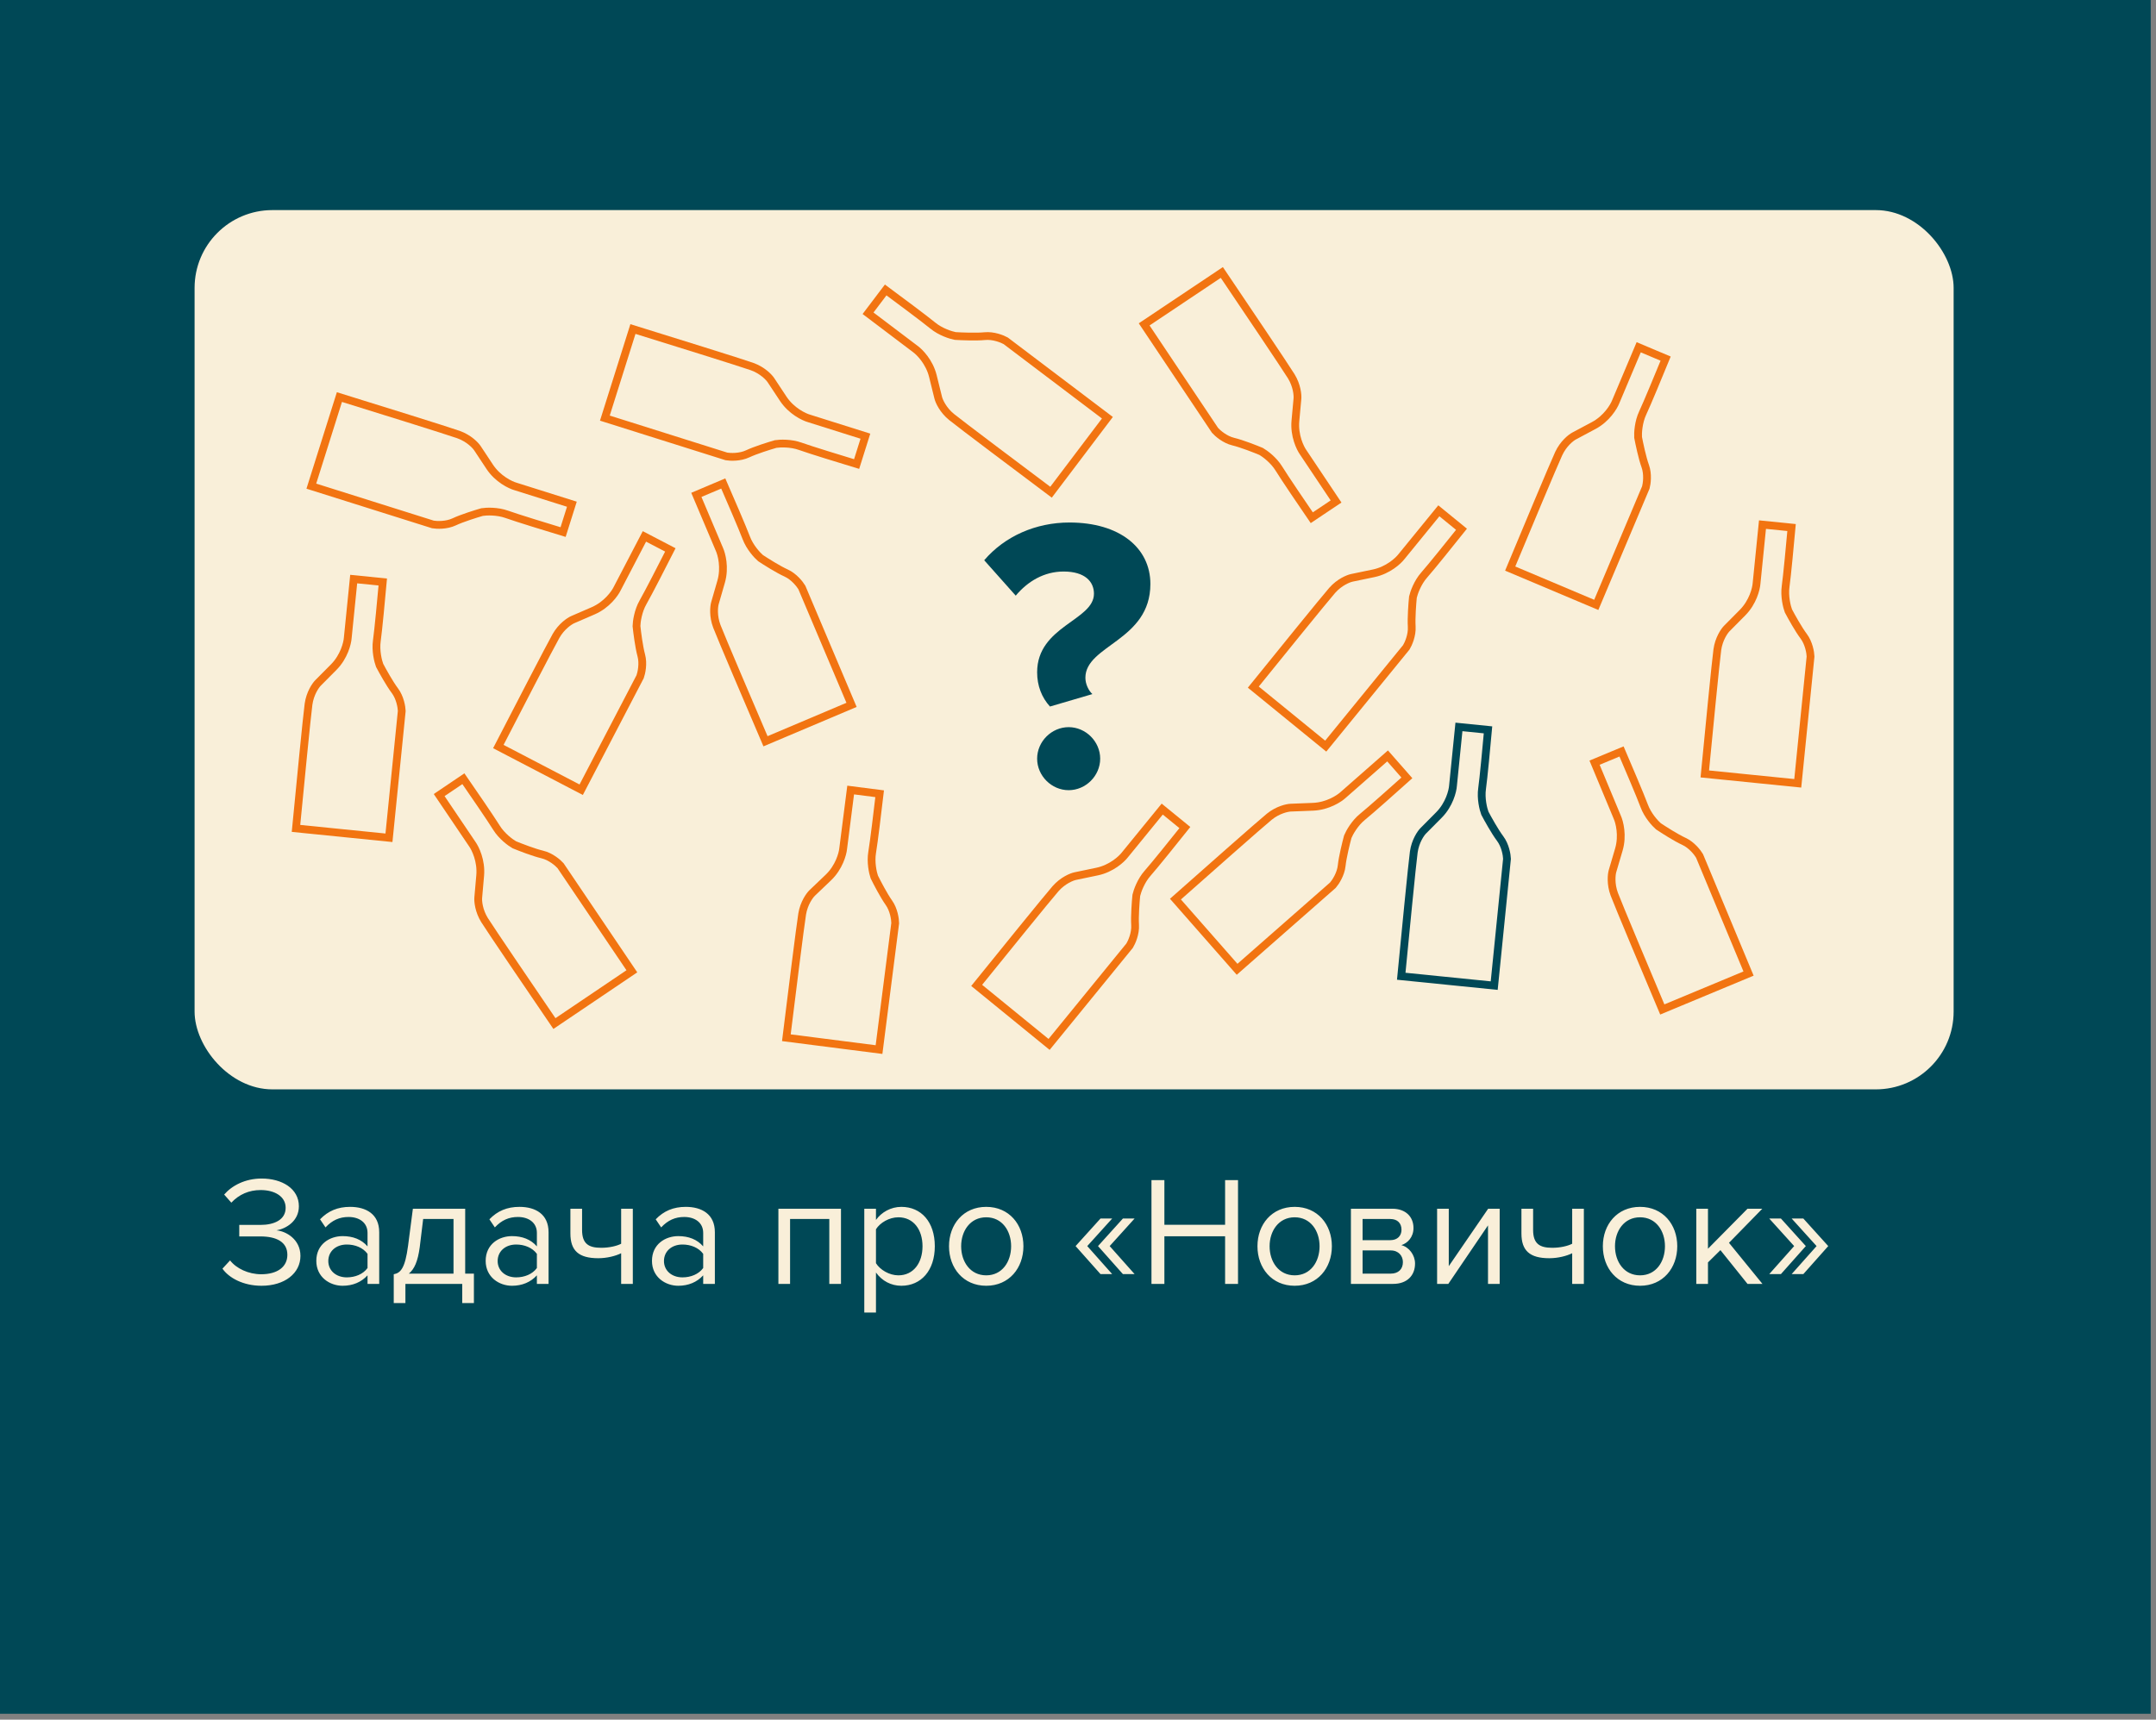 <?xml version="1.0" encoding="UTF-8"?> <svg xmlns="http://www.w3.org/2000/svg" width="277" height="221" viewBox="0 0 277 221" fill="none"><rect x="0" y="0" width="277" height="221" fill="#808080" stroke="none"/> <rect width="276.323" height="220.243" fill="#004856"></rect> <rect x="25" y="27" width="226" height="113" rx="10" fill="#F9EFD9"></rect> <path d="M33.6 165.24C36.6 165.24 38.6 163.62 38.6 161.4C38.6 159.26 36.74 158.22 35.52 158.12C36.76 157.9 38.4 156.94 38.4 155.02C38.4 152.76 36.24 151.46 33.62 151.46C31.5 151.46 29.8 152.36 28.8 153.52L29.72 154.56C30.72 153.5 31.98 152.94 33.5 152.94C35.26 152.94 36.7 153.74 36.7 155.22C36.7 156.76 35.24 157.42 33.46 157.42H30.74V158.9H33.46C35.5 158.9 36.92 159.6 36.92 161.26C36.92 162.8 35.66 163.76 33.56 163.76C31.92 163.76 30.36 163.02 29.56 161.98L28.58 163.04C29.42 164.24 31.26 165.24 33.6 165.24ZM48.72 165V158.36C48.72 156.02 47.02 155.1 44.98 155.1C43.4 155.1 42.16 155.62 41.12 156.7L41.82 157.74C42.68 156.82 43.62 156.4 44.78 156.4C46.18 156.4 47.22 157.14 47.22 158.44V160.18C46.44 159.28 45.34 158.86 44.02 158.86C42.38 158.86 40.64 159.88 40.64 162.04C40.64 164.14 42.38 165.24 44.02 165.24C45.32 165.24 46.42 164.78 47.22 163.9V165H48.72ZM44.56 164.16C43.16 164.16 42.18 163.28 42.18 162.06C42.18 160.82 43.16 159.94 44.56 159.94C45.62 159.94 46.64 160.34 47.22 161.14V162.96C46.64 163.76 45.62 164.16 44.56 164.16ZM50.587 167.46H52.087V165H59.387V167.46H60.887V163.68H59.767V155.34H53.047L52.427 160.1C52.047 162.96 51.487 163.6 50.587 163.76V167.46ZM54.367 156.66H58.267V163.68H52.527C53.227 163.12 53.687 162.1 53.927 160.28L54.367 156.66ZM70.478 165V158.36C70.478 156.02 68.778 155.1 66.737 155.1C65.157 155.1 63.917 155.62 62.877 156.7L63.578 157.74C64.438 156.82 65.377 156.4 66.537 156.4C67.938 156.4 68.978 157.14 68.978 158.44V160.18C68.198 159.28 67.097 158.86 65.778 158.86C64.138 158.86 62.398 159.88 62.398 162.04C62.398 164.14 64.138 165.24 65.778 165.24C67.078 165.24 68.177 164.78 68.978 163.9V165H70.478ZM66.317 164.16C64.918 164.16 63.938 163.28 63.938 162.06C63.938 160.82 64.918 159.94 66.317 159.94C67.377 159.94 68.397 160.34 68.978 161.14V162.96C68.397 163.76 67.377 164.16 66.317 164.16ZM73.284 155.34V158.52C73.284 160.72 74.344 161.7 76.864 161.7C77.964 161.7 79.084 161.42 79.804 161.06V165H81.304V155.34H79.804V159.84C79.224 160.14 78.244 160.36 77.244 160.36C75.644 160.36 74.784 159.86 74.784 158.06V155.34H73.284ZM91.845 165V158.36C91.845 156.02 90.145 155.1 88.105 155.1C86.525 155.1 85.285 155.62 84.245 156.7L84.945 157.74C85.805 156.82 86.745 156.4 87.905 156.4C89.305 156.4 90.345 157.14 90.345 158.44V160.18C89.565 159.28 88.465 158.86 87.145 158.86C85.505 158.86 83.765 159.88 83.765 162.04C83.765 164.14 85.505 165.24 87.145 165.24C88.445 165.24 89.545 164.78 90.345 163.9V165H91.845ZM87.685 164.16C86.285 164.16 85.305 163.28 85.305 162.06C85.305 160.82 86.285 159.94 87.685 159.94C88.745 159.94 89.765 160.34 90.345 161.14V162.96C89.765 163.76 88.745 164.16 87.685 164.16ZM108.048 165V155.34H100.008V165H101.508V156.66H106.548V165H108.048ZM115.803 165.24C118.343 165.24 120.103 163.28 120.103 160.16C120.103 157.02 118.343 155.1 115.803 155.1C114.443 155.1 113.243 155.8 112.543 156.78V155.34H111.043V168.68H112.543V163.54C113.323 164.62 114.483 165.24 115.803 165.24ZM115.423 163.9C114.243 163.9 113.063 163.18 112.543 162.34V157.98C113.063 157.14 114.243 156.44 115.423 156.44C117.363 156.44 118.523 158.02 118.523 160.16C118.523 162.3 117.363 163.9 115.423 163.9ZM126.708 165.24C129.648 165.24 131.488 162.96 131.488 160.16C131.488 157.36 129.648 155.1 126.708 155.1C123.768 155.1 121.928 157.36 121.928 160.16C121.928 162.96 123.768 165.24 126.708 165.24ZM126.708 163.9C124.648 163.9 123.488 162.14 123.488 160.16C123.488 158.2 124.648 156.44 126.708 156.44C128.768 156.44 129.908 158.2 129.908 160.16C129.908 162.14 128.768 163.9 126.708 163.9ZM145.77 163.74L142.57 160.14L145.77 156.6H144.27L141.07 160.14L144.27 163.74H145.77ZM142.89 163.74L139.69 160.14L142.89 156.6H141.39L138.19 160.14L141.39 163.74H142.89ZM159.059 165V151.66H157.399V157.4H149.599V151.66H147.939V165H149.599V158.88H157.399V165H159.059ZM166.337 165.24C169.277 165.24 171.117 162.96 171.117 160.16C171.117 157.36 169.277 155.1 166.337 155.1C163.397 155.1 161.557 157.36 161.557 160.16C161.557 162.96 163.397 165.24 166.337 165.24ZM166.337 163.9C164.277 163.9 163.117 162.14 163.117 160.16C163.117 158.2 164.277 156.44 166.337 156.44C168.397 156.44 169.537 158.2 169.537 160.16C169.537 162.14 168.397 163.9 166.337 163.9ZM178.983 165C180.763 165 181.803 163.94 181.803 162.38C181.803 161.28 181.023 160.26 180.043 160.02C180.863 159.76 181.603 158.98 181.603 157.82C181.603 156.36 180.583 155.34 178.883 155.34H173.563V165H178.983ZM178.683 163.68H175.063V160.7H178.683C179.703 160.7 180.243 161.42 180.243 162.2C180.243 163.12 179.643 163.68 178.683 163.68ZM178.623 159.38H175.063V156.66H178.623C179.543 156.66 180.063 157.2 180.063 158.04C180.063 158.8 179.563 159.38 178.623 159.38ZM186.077 165L191.177 157.48V165H192.677V155.34H191.197L186.137 162.72V155.34H184.637V165H186.077ZM195.472 155.34V158.52C195.472 160.72 196.532 161.7 199.052 161.7C200.152 161.7 201.272 161.42 201.992 161.06V165H203.492V155.34H201.992V159.84C201.412 160.14 200.432 160.36 199.432 160.36C197.832 160.36 196.972 159.86 196.972 158.06V155.34H195.472ZM210.712 165.24C213.652 165.24 215.492 162.96 215.492 160.16C215.492 157.36 213.652 155.1 210.712 155.1C207.772 155.1 205.932 157.36 205.932 160.16C205.932 162.96 207.772 165.24 210.712 165.24ZM210.712 163.9C208.652 163.9 207.492 162.14 207.492 160.16C207.492 158.2 208.652 156.44 210.712 156.44C212.772 156.44 213.912 158.2 213.912 160.16C213.912 162.14 212.772 163.9 210.712 163.9ZM226.438 165L222.138 159.72L226.418 155.34H224.518L219.438 160.48V155.34H217.938V165H219.438V162.24L221.038 160.66L224.518 165H226.438ZM232.011 160.14L228.811 156.6H227.311L230.511 160.14L227.311 163.74H228.811L232.011 160.14ZM234.891 160.14L231.691 156.6H230.191L233.391 160.14L230.191 163.74H231.691L234.891 160.14Z" fill="#F9EFD9"></path> <path d="M204.769 54.682C206.425 53.794 207.341 52.265 207.593 51.612L210.539 44.628L213.999 46.087C213.248 47.925 211.607 51.895 211.053 53.072C210.498 54.248 210.427 55.648 210.46 56.201C210.609 56.999 211.001 58.854 211.377 59.894C211.753 60.934 211.585 62.161 211.454 62.644L205.087 77.736L194.027 73.07C195.857 68.675 199.666 59.566 200.263 58.29C200.859 57.014 201.825 56.256 202.233 56.036C202.388 55.955 203.113 55.57 204.769 54.682Z" fill="#F9EFD9" stroke="#F27411"></path> <path d="M184.885 104.727C186.206 103.391 186.633 101.661 186.681 100.963L187.442 93.42L191.178 93.797C191.001 95.775 190.601 100.052 190.417 101.34C190.233 102.627 190.577 103.986 190.772 104.505C191.148 105.223 192.069 106.881 192.734 107.764C193.4 108.648 193.6 109.87 193.617 110.37L191.973 126.667L180.029 125.462C180.485 120.723 181.445 110.897 181.64 109.502C181.835 108.107 182.534 107.098 182.86 106.768C182.984 106.644 183.564 106.063 184.885 104.727Z" fill="#F9EFD9" stroke="#004856"></path> <path d="M119.853 48.323C119.399 46.499 118.143 45.235 117.572 44.831L111.526 40.257L113.792 37.263C115.389 38.443 118.834 41.009 119.838 41.836C120.842 42.663 122.181 43.077 122.725 43.18C123.535 43.232 125.429 43.308 126.53 43.199C127.631 43.09 128.779 43.555 129.215 43.801L142.277 53.684L135.035 63.257C131.225 60.402 123.333 54.47 122.242 53.578C121.152 52.686 120.654 51.564 120.542 51.114C120.501 50.944 120.307 50.146 119.853 48.323Z" fill="#F9EFD9" stroke="#F27411"></path> <path d="M92.653 74.744C93.17 72.938 92.713 71.216 92.42 70.58L89.466 63.599L92.924 62.135C93.719 63.955 95.421 67.899 95.878 69.117C96.335 70.334 97.289 71.361 97.709 71.723C98.385 72.172 99.988 73.184 100.996 73.639C102.004 74.095 102.767 75.07 103.022 75.501L109.405 90.586L98.35 95.264C96.474 90.888 92.598 81.808 92.099 80.491C91.6 79.173 91.729 77.953 91.856 77.507C91.906 77.339 92.135 76.551 92.653 74.744Z" fill="#F9EFD9" stroke="#F27411"></path> <path d="M166.431 54.1C166.262 55.971 167.035 57.577 167.442 58.146L171.656 64.448L168.534 66.535C167.412 64.897 164.998 61.343 164.32 60.233C163.643 59.123 162.513 58.294 162.032 58.018C161.284 57.703 159.52 57.011 158.444 56.753C157.368 56.495 156.436 55.68 156.104 55.305L147 41.689L156.979 35.016C159.643 38.961 165.157 47.151 165.895 48.351C166.633 49.552 166.735 50.775 166.694 51.236C166.677 51.411 166.599 52.228 166.431 54.1Z" fill="#F9EFD9" stroke="#F27411"></path> <path d="M100.634 51.254C101.674 52.819 103.281 53.588 103.955 53.777L111.185 56.055L110.057 59.637C108.156 59.062 104.05 57.801 102.827 57.359C101.603 56.917 100.203 56.977 99.656 57.063C98.876 57.286 97.066 57.85 96.065 58.322C95.065 58.794 93.828 58.742 93.334 58.657L77.712 53.734L81.319 42.285C85.866 43.695 95.292 46.632 96.619 47.106C97.945 47.581 98.791 48.47 99.048 48.856C99.144 49.003 99.594 49.689 100.634 51.254Z" fill="#F9EFD9" stroke="#F27411"></path> <path d="M62.923 59.997C63.962 61.562 65.57 62.331 66.244 62.52L73.474 64.799L72.345 68.38C70.445 67.805 66.338 66.544 65.115 66.102C63.892 65.66 62.491 65.721 61.944 65.806C61.164 66.029 59.354 66.593 58.354 67.065C57.353 67.538 56.116 67.485 55.623 67.4L40 62.477L43.608 51.029C48.155 52.438 57.581 55.375 58.907 55.849C60.234 56.324 61.08 57.214 61.337 57.599C61.432 57.746 61.883 58.432 62.923 59.997Z" fill="#F9EFD9" stroke="#F27411"></path> <path d="M76.227 78.488C77.95 77.737 78.987 76.288 79.291 75.658L82.795 68.936L86.125 70.672C85.227 72.443 83.269 76.266 82.621 77.394C81.972 78.521 81.787 79.911 81.776 80.465C81.859 81.272 82.099 83.152 82.39 84.22C82.68 85.287 82.413 86.496 82.243 86.967L74.671 101.492L64.026 95.942C66.207 91.711 70.744 82.942 71.442 81.718C72.141 80.495 73.164 79.817 73.589 79.631C73.751 79.563 74.505 79.239 76.227 78.488Z" fill="#F9EFD9" stroke="#F27411"></path> <path d="M168.701 103.681C170.578 103.603 172.069 102.627 172.58 102.149L178.276 97.146L180.754 99.968C179.277 101.295 176.07 104.153 175.058 104.97C174.046 105.788 173.372 107.016 173.161 107.529C172.948 108.311 172.492 110.151 172.377 111.252C172.263 112.352 171.577 113.383 171.248 113.761L158.941 124.57L151.02 115.55C154.582 112.392 161.979 105.854 163.073 104.965C164.166 104.076 165.365 103.814 165.828 103.795C166.003 103.789 166.824 103.759 168.701 103.681Z" fill="#F9EFD9" stroke="#F27411"></path> <path d="M207.989 109.18C208.517 107.376 208.069 105.651 207.78 105.014L204.866 98.016L208.332 96.573C209.116 98.397 210.797 102.35 211.247 103.571C211.697 104.791 212.645 105.823 213.063 106.187C213.736 106.64 215.333 107.661 216.338 108.122C217.344 108.583 218.101 109.563 218.354 109.996L224.651 125.117L213.569 129.731C211.719 125.345 207.894 116.243 207.402 114.923C206.911 113.603 207.047 112.383 207.176 111.938C207.227 111.77 207.462 110.983 207.989 109.18Z" fill="#F9EFD9" stroke="#F27411"></path> <path d="M106.436 112.766C107.792 111.466 108.264 109.747 108.331 109.051L109.292 101.531L113.017 102.008C112.788 103.98 112.274 108.245 112.056 109.527C111.838 110.809 112.145 112.177 112.326 112.7C112.683 113.429 113.559 115.11 114.201 116.011C114.843 116.912 115.011 118.139 115.014 118.64L112.936 134.887L101.03 133.364C101.611 128.639 102.833 118.842 103.064 117.453C103.296 116.063 104.022 115.073 104.356 114.752C104.484 114.632 105.079 114.066 106.436 112.766Z" fill="#F9EFD9" stroke="#F27411"></path> <path d="M176.498 73.674C178.337 73.287 179.646 72.078 180.07 71.521L184.861 65.646L187.771 68.019C186.534 69.572 183.844 72.921 182.981 73.894C182.118 74.868 181.656 76.191 181.533 76.731C181.452 77.538 181.307 79.429 181.376 80.533C181.445 81.637 180.939 82.767 180.677 83.194L170.326 95.889L161.023 88.304C164.014 84.6 170.228 76.928 171.159 75.871C172.091 74.814 173.23 74.357 173.683 74.261C173.856 74.227 174.66 74.061 176.498 73.674Z" fill="#F9EFD9" stroke="#F27411"></path> <path d="M140.957 112.008C142.796 111.621 144.105 110.412 144.529 109.855L149.32 103.98L152.23 106.353C150.993 107.906 148.303 111.255 147.44 112.228C146.577 113.202 146.115 114.525 145.992 115.065C145.911 115.872 145.766 117.763 145.835 118.867C145.904 119.971 145.398 121.101 145.136 121.528L134.785 134.223L125.482 126.638C128.473 122.934 134.687 115.262 135.618 114.205C136.55 113.148 137.689 112.691 138.142 112.595C138.315 112.561 139.119 112.395 140.957 112.008Z" fill="#F9EFD9" stroke="#F27411"></path> <path d="M61.695 112.503C61.855 110.631 61.075 109.029 60.665 108.461L56.424 102.178L59.536 100.077C60.666 101.71 63.095 105.253 63.778 106.36C64.46 107.467 65.594 108.292 66.076 108.565C66.825 108.876 68.593 109.561 69.67 109.814C70.747 110.067 71.683 110.878 72.016 111.252L81.181 124.827L71.232 131.544C68.55 127.611 63 119.446 62.256 118.249C61.513 117.052 61.405 115.829 61.444 115.367C61.461 115.193 61.535 114.375 61.695 112.503Z" fill="#F9EFD9" stroke="#F27411"></path> <path d="M42.885 85.727C44.206 84.391 44.633 82.661 44.681 81.963L45.442 74.42L49.178 74.797C49.001 76.775 48.601 81.052 48.417 82.34C48.233 83.627 48.577 84.986 48.772 85.505C49.148 86.223 50.069 87.881 50.734 88.764C51.4 89.648 51.6 90.87 51.617 91.37L49.973 107.667L38.029 106.462C38.485 101.723 39.445 91.897 39.64 90.502C39.835 89.107 40.534 88.098 40.859 87.768C40.984 87.644 41.564 87.063 42.885 85.727Z" fill="#F9EFD9" stroke="#F27411"></path> <path d="M223.885 78.727C225.206 77.391 225.633 75.661 225.681 74.963L226.442 67.42L230.178 67.797C230.001 69.775 229.601 74.052 229.417 75.34C229.233 76.627 229.577 77.986 229.772 78.505C230.148 79.223 231.069 80.881 231.734 81.764C232.4 82.648 232.6 83.87 232.617 84.37L230.973 100.667L219.029 99.462C219.485 94.724 220.445 84.897 220.64 83.502C220.835 82.107 221.534 81.098 221.86 80.768C221.984 80.644 222.564 80.063 223.885 78.727Z" fill="#F9EFD9" stroke="#F27411"></path> <path d="M134.9 90.8L140.35 89.2C139.85 88.75 139.45 87.9 139.45 87.1C139.45 82.9 147.8 82.35 147.8 75.05C147.8 70.4 143.85 67.15 137.4 67.15C133.1 67.15 129.1 68.9 126.45 72L130.5 76.55C132.05 74.7 134.15 73.45 136.65 73.45C139.4 73.45 140.55 74.75 140.55 76.3C140.55 79.75 133.25 80.45 133.25 86.4C133.25 88.15 133.85 89.65 134.9 90.8ZM137.3 101.55C139.5 101.55 141.35 99.7 141.35 97.5C141.35 95.3 139.5 93.45 137.3 93.45C135.1 93.45 133.25 95.3 133.25 97.5C133.25 99.7 135.1 101.55 137.3 101.55Z" fill="#004856"></path> </svg> 
